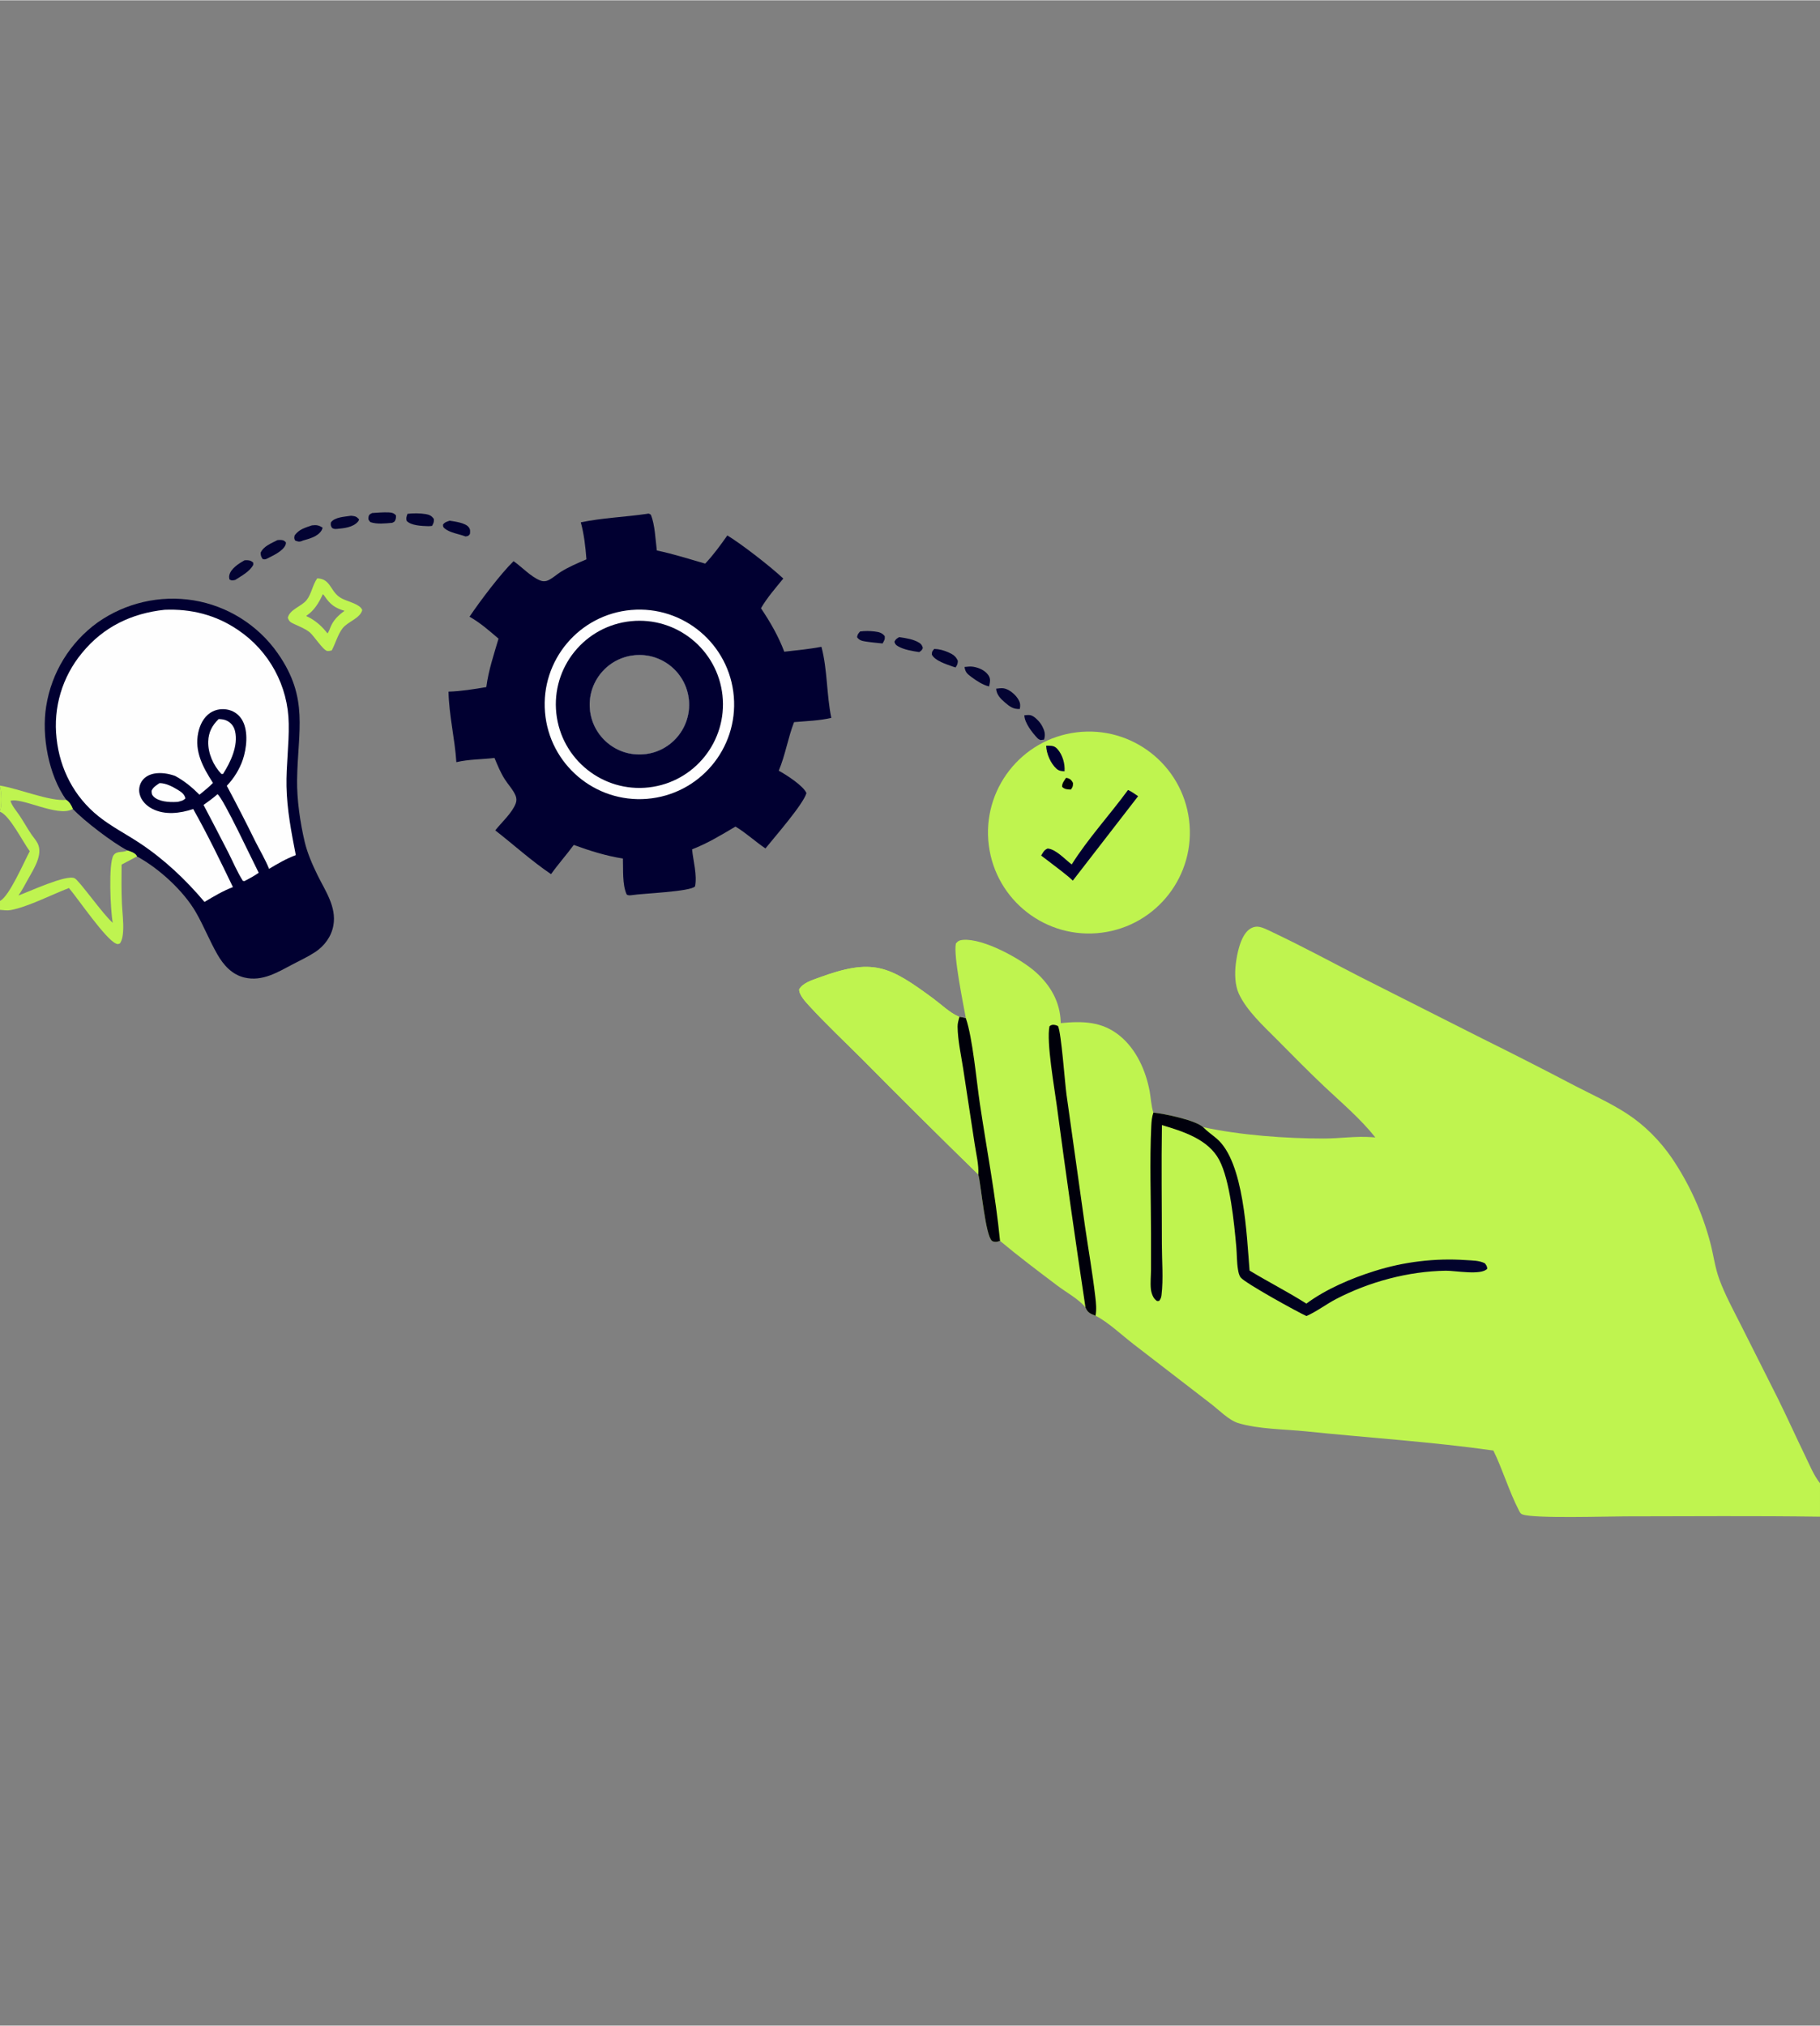 <?xml version="1.0" encoding="UTF-8"?> <svg xmlns="http://www.w3.org/2000/svg" xmlns:xlink="http://www.w3.org/1999/xlink" display="block" height="533" viewBox="0 0 1841 2048" width="479"><rect x="0" y="0" width="1841" height="2048" fill="#808080" stroke="none"/><linearGradient id="a" gradientUnits="userSpaceOnUse" x1="1135.12" x2="1466.8" y1="1200.71" y2="1350.22"><stop offset="0" stop-color="#000009"></stop><stop offset="1" stop-color="#02032f"></stop></linearGradient><path d="m653.701 519.416c2.599-.436 2.568-.667 4.7.824 4.169 10.517 4.553 24.829 6.007 36.124 16.606 3.466 32.657 8.616 48.939 13.282 8.075-8.54 15.624-18.837 22.376-28.484 14.259 8.591 44.16 31.821 56.603 43.588-7.806 9.596-16.366 19.317-22.583 30.024 9.411 13.995 17.594 28.143 23.591 43.967 12.639-1.488 25.057-2.615 37.591-4.951 6.135 23.136 5.099 48.313 9.987 71.867-12.116 2.817-25.299 3.206-37.684 4.28-6.191 15.894-8.655 32.745-15.493 49.112 7.29 3.948 24.866 15.186 28 22.628-3.126 11.33-32.418 44.684-41.446 55.971-10.467-7.028-19.343-15.518-30.341-22.097-14.389 8.549-28.224 16.953-43.88 23.025 1.1 11.601 5.325 26.043 3.006 37.452-4.499 5.365-53.453 7.158-63.68 8.822-2.201.255-3.411.558-5.442-.528-4.628-9.988-3.426-25.589-3.847-36.455-16.971-2.64-33.609-7.86-49.706-13.756-7.387 10.056-15.723 19.325-22.984 29.538-19.625-13.217-37.748-29.701-56.443-44.267 6.413-8.087 16.978-17.486 20.662-27.135 1.007-2.637.959-5.343-.089-7.957-2.309-5.758-7.694-11.405-11.049-16.732-4.239-6.732-7.257-14.081-10.288-21.409-12.825 1.589-26.005 1.258-38.595 4.279-1.492-23.763-7.478-47.513-7.917-71.321 12.547-.331 25.833-2.524 38.223-4.603 2.257-17.145 7.522-32.491 12.35-48.977-9.381-8.016-18.523-16.106-29.328-22.188 10.467-15.613 31.655-43.624 44.552-56.158 8.505 5.894 17.302 15.623 26.79 19.46 2.144.867 4.112 1.084 6.401.539 4.277-1.019 10.418-6.581 14.309-9.023 8.227-5.162 17.299-8.991 26.205-12.812-.982-12.751-2.329-25.044-5.686-37.442 21.625-4.495 44.288-5.31 66.189-8.487zm-2.172 243.021c27.602-2.613 47.885-27.069 45.349-54.679-2.537-27.609-26.936-47.96-54.552-45.501-27.726 2.47-48.175 26.986-45.628 54.705 2.546 27.718 27.12 48.099 54.831 45.475z" fill="#010031"></path><path d="m638.544 616.524c52.827-4.558 99.313 34.651 103.728 87.49 4.414 52.839-34.922 99.218-87.773 103.489-52.647 4.254-98.809-34.898-103.207-87.533-4.397-52.636 34.628-98.905 87.252-103.446zm12.985 145.913c27.602-2.613 47.885-27.069 45.349-54.679-2.537-27.609-26.936-47.96-54.552-45.501-27.726 2.47-48.175 26.986-45.628 54.705 2.546 27.718 27.12 48.099 54.831 45.475z" fill="#fefefe"></path><path d="m638.397 627.841c46.19-4.601 87.449 28.907 92.419 75.059 4.971 46.152-28.206 87.678-74.317 93.017-46.636 5.401-88.737-28.237-93.764-74.914-5.028-46.677 28.946-88.508 75.662-93.162zm13.132 134.596c27.602-2.613 47.885-27.069 45.349-54.679-2.537-27.609-26.936-47.96-54.552-45.501-27.726 2.47-48.175 26.986-45.628 54.705 2.546 27.718 27.12 48.099 54.831 45.475z" fill="#010031"></path><path d="m1088.98 740.253c55.87-6.896 106.77 32.721 113.81 88.567 7.03 55.845-32.46 106.85-88.29 114.025-56.02 7.2-107.25-32.46-114.31-88.503-7.057-56.044 32.73-107.169 88.79-114.089z" fill="#bff44f"></path><path d="m1141.03 798.543c3.58 1.508 6.96 4.155 10.23 6.276l-66.06 85.379c-7.05-6.654-15.31-12.43-22.94-18.43-3-2.337-6.02-4.637-9.08-6.898 2.06-3.376 2.84-5.523 6.51-7.11 8.32.523 17.84 11.194 24.39 16.104 16.22-25.901 38.74-50.395 56.95-75.321z" fill="#010031"></path><path d="m1058.23 753.783c.9-.034 1.81-.062 2.71-.036 3.87.112 6.14.51 8.82 3.553 5.09 5.766 7.65 14.781 7.06 22.383-3.26-.212-5.72-.401-8.22-2.685-5.95-5.436-10.09-15.183-10.37-23.215z" fill="#010031"></path><path d="m1078.32 786.33c.86.099 1.46.129 2.31.441 2.62.962 3.48 2.369 4.74 4.635.02 3.614-.2 3.883-2.11 6.716-3.66-.182-6.22-.128-8.89-2.773-.27-3.418 2.16-6.262 3.95-9.019z" fill="#00000a"></path><path d="m320.884 584.552c12.916.443 13.027 11.455 21.583 18.227 4.284 3.391 10.413 4.781 15.374 7.033 3.215 1.459 7.264 3.331 8.604 6.816-2.343 8.608-14.704 11.623-20.028 18.581-4.73 6.183-7.092 15.218-10.837 22.222-1.352.344-3.152.767-4.569.548-4.103-.635-13.638-15.472-17.569-18.721-4.561-3.768-10.317-5.918-15.639-8.409-3.778-1.767-5.224-2.407-6.671-6.429 1.855-8.483 13.768-11.404 18.949-17.825 4.992-6.187 6.026-15.337 10.803-22.043zm10.468 55.693.764-1.305c.837-1.461 1.357-2.884 1.955-4.449 2.883-7.533 7.985-12.45 14.441-17.087-9.746-2.923-14.442-6.4-20.132-14.784-.958-1.412-.495-.862-1.888-2l-.536 1.205c-3.253 7.16-8.349 15.296-14.92 19.739-.94.636-.573.273-1.187 1.166.28.125.563.243.841.373 6.994 3.261 13.422 8.479 18.331 14.38.771.927 1.565 1.83 2.331 2.762z" fill="#bff44f" fill-opacity=".988"></path><g fill="#010031"><path d="m315.454 530.995c4.636-.631 7.047-.151 10.838 2.283-.199 1.043-.497 1.994-1.076 2.9-4.029 6.296-12.287 8.298-18.962 10.173-.22.113-.431.245-.66.34-2.827 1.18-4.511.697-7.129-.446-1.116-2.387-.913-2.649-.38-5.269 4.76-6.181 10.235-7.512 17.369-9.981z" fill-opacity=".976"></path><path d="m412.226 519.284c5.817-.645 12.685-.667 18.463.294 3.788.63 5.948 1.769 8.165 4.899.377 3.006-.468 4.482-1.816 7.036-1.391.182-2.63.331-4.039.287-6.156-.191-17.24-.53-21.663-5.397-.756-2.861-.076-4.468.89-7.119z" fill-opacity=".973"></path><path d="m280.616 545.888c1.107-.088 2.296-.234 3.413-.16 2.562.171 3.419.581 5.162 2.418-.004.933.062 1.444-.305 2.396-2.577 6.677-13.64 11.437-19.524 14.426-1.877.607-1.921.418-3.727.025-1.631-2.631-1.863-3.227-2.025-6.31 3.04-6.761 10.782-9.515 17.006-12.795z" fill-opacity=".973"></path><path d="m1007.62 696.115c2.39-.257 5.1-.712 7.49-.386 5.06.69 11.17 5.615 13.98 9.739 2.72 3.993 3.36 6.397 2.49 11.156-6.55.416-10.28-2.448-15.09-6.606-4.51-3.899-8.38-7.767-8.87-13.903z" fill-opacity=".969"></path><path d="m945.011 655.906c4.897.091 9.543 1.406 14.022 3.332 4.599 1.977 7.963 4.058 9.887 8.785-.235 3.329-.586 3.939-2.311 6.627-.928-.264-1.851-.549-2.762-.869-6.224-2.187-18.512-6.06-21.264-12.2.081-3.162.371-3.219 2.428-5.675z" fill-opacity=".973"></path><path d="m975.668 674.148c2.916-.282 6.046-.691 8.952-.195 5.784.989 11.817 3.657 15.205 8.613 2.575 3.764 1.525 7.115.675 11.266-6.109-1.338-12.694-5.675-17.678-9.393-4.319-3.22-6.399-4.803-7.154-10.291z" fill-opacity=".973"></path><path d="m247.403 566.25c3.767-.074 5.968-.219 8.77 2.441l-.001 2.211c-3.561 6.808-11.835 11.071-18.118 15.169-.14.044-.276.102-.419.133-2.449.521-3.374.754-5.54-.551-.33-1.56-.481-2.735-.13-4.327 1.476-6.712 10.044-12.071 15.438-15.076z" fill-opacity=".976"></path><path d="m454.887 526.249c5.296.869 15.862 2.094 19.312 6.674 1.716 2.28 1.387 4.032 1.169 6.724-1.706 2.265-1.686 2.072-4.512 2.521-6.447-2.486-15.942-3.66-21.188-8.205-1.55-1.342-1.472-1.796-1.566-3.708 1.726-2.565 4.01-3.053 6.785-4.006z" fill-opacity=".988"></path><path d="m1036.18 722.987c1.84-.129 4.03-.42 5.85-.138 4.12.642 9.7 6.732 11.67 10.252 2.8 5.036 4.11 8.927 2.41 14.52l-3.62.442c-1.18-.466-2.14-.969-3.04-1.897-5.1-5.258-13.25-15.701-13.27-23.179z" fill-opacity=".98"></path><path d="m376.48 518.501c5.514-.312 11.239-.891 16.757-.628 3.253.155 5.202.661 7.329 3.045-.004 1.389.029 2.681-.427 4.015-.825 2.413-1.199 2.353-3.382 3.458-6.977.597-15.38 1.635-22.055-.704-1.663-1.838-2.409-2.484-1.933-5.194.459-2.608 1.605-2.897 3.711-3.992z" fill-opacity=".973"></path><path d="m354.785 521.283c.316.01.635-.004.949.031 3.992.439 4.921.813 7.521 3.641-.225.971-.695 1.77-1.373 2.506-5.151 5.583-13.597 6.354-20.631 7.063-2.344.169-3.436.281-5.452-1.004-1.396-2.536-1.415-2.702-1.051-5.577 3.948-5.417 13.753-5.614 20.037-6.66z" fill-opacity=".976"></path><path d="m909.557 643.971c6.903 1.047 14.397 2.041 20.421 5.816 2.069 1.297 2.94 2.9 3.512 5.233-1.067 2.421-1.475 2.612-3.705 4.098-6.765-1.009-15.476-2.422-21.418-5.896-2.231-1.304-2.934-2.185-3.637-4.618 1.453-2.755 2.244-3.049 4.827-4.633z" fill-opacity=".973"></path><path d="m869.988 638.287c4.926-.673 9.821-.612 14.752-.009 4.337.53 7.497 1.236 10.242 4.784.303 3.473-.574 4.33-2.208 7.329-5.723-.597-11.526-1.079-17.209-1.975-3.811-.601-6.317-1.214-8.626-4.32.505-3.023 1.129-3.531 3.049-5.809z" fill-opacity=".969"></path></g><path d="m1391.23 1149.9c-14.91-18.79-33.66-34.62-51.08-51.01-16.65-15.68-32.73-32.14-48.85-48.36-13.16-13.23-30.37-28.94-38.2-46.05-3.94-8.598-4.2-20.302-3.11-29.581 1.23-10.479 4.67-28.238 13.36-35.139 2.55-2.034 5.79-3.197 9.08-2.97 4.54.315 11.01 3.8 15.1 5.734 29.78 14.077 58.86 29.826 88.14 44.872l123.16 62.224c31.7 15.69 63.22 31.75 94.55 48.19 17.41 8.97 35.76 17.32 52.21 27.97 17.91 11.6 33.47 27.36 45.54 44.9 17.64 26.08 30.76 54.95 38.82 85.39 3.24 12.19 4.85 25.44 9.19 37.23 5.91 16.03 14.41 31.5 22.09 46.76l37.14 73.78c9.36 18.9 18 38.18 27.23 57.15 4.55 9.34 8.94 20.43 15.4 28.53v33.85c-65.69-.97-131.46-.37-197.16-.33-17.33.01-91.39 2.4-103.64-1.89-2.28-.8-2.8-2.25-3.88-4.35-9.89-19.18-16.19-40.75-25.7-60.31-61.86-8.81-127.18-12.94-189.6-19.4-21.72-2.24-47.88-2.11-68.55-8.37-9.31-2.83-19.7-13.41-27.54-19.45l-78.71-60.65c-10.96-8.48-25.69-22.22-37.37-28.08-.22-.11-.45-.21-.68-.32l-1.03-.41c-4.81-1.94-7.05-3.12-9.13-8.03-6.67-8.3-19.55-15.31-28.22-21.86-19.61-14.81-39.38-29.65-58.22-45.42-.89.28-1.77.59-2.67.8-1.66.38-4.08.25-5.46-.81-6.595-5.07-10.884-54.69-13.603-66.15l-.238-.97c-39.404-38.41-78.458-77.18-117.157-116.3-17.956-17.96-36.719-35.54-53.889-54.24-3.572-3.89-10.381-11.17-10.175-16.66 3.607-6.481 12.977-9.279 19.602-11.718 55.118-20.289 71.018-12.26 116.209 21.088 7.45 5.5 16.536 14.22 24.923 17.83.474.21.955.39 1.433.59 2.201.36 4.36.64 6.465 1.41-2.609-14.24-12.818-64.184-10.076-75.612 2.07-2.6 3.912-3.36 7.163-3.64 20.432-1.759 58.513 19.093 73.643 32.655 14.81 13.276 24.41 29.837 25.19 49.907.03.54.03 1.08.05 1.62 22.01-2.17 41.9-1.87 59.89 12.94 16.59 13.65 26.07 34.93 30 55.68 1.3 6.9 1.59 15.31 3.83 21.86 10.99 1.08 42.23 7.5 50.25 14.7 37.57 8.19 83.99 11.56 122.31 11.52 16.06-.02 32.37-2.59 48.35-1.37 1.21.09 2.41.17 3.62.27z" fill="#bff44f"></path><path d="m989.599 1187.37c-39.404-38.41-78.458-77.18-117.157-116.3-17.956-17.96-36.719-35.54-53.889-54.24-3.572-3.89-10.381-11.17-10.175-16.66 3.607-6.481 12.977-9.279 19.602-11.718 55.118-20.289 71.018-12.26 116.209 21.088 7.45 5.5 16.536 14.22 24.923 17.83.474.21.955.39 1.433.59-.924 3.2-1.961 6.55-1.912 9.91.204 13.97 3.54 28.66 5.662 42.51l11.661 76.39c1.435 9.58 4.3 21.03 3.643 30.6z" fill="#bff44f"></path><path d="m1166.7 1124.78c10.99 1.08 42.23 7.5 50.25 14.7 4.06 4.19 9.24 7.73 13.71 11.53 27.89 23.68 30.38 98.05 33.33 133.5 18.92 11.52 38.78 21.51 57.45 33.42 19.73-14.63 45.48-25.61 68.86-32.91 29.88-9.45 61.26-13.22 92.53-11.1 6.33.44 13.51.28 19.21 3.27 1.51 2.16 2.19 2.76 2.37 5.45-5.92 6.97-32.64 1.89-41.85 2.02-37.83.54-77.37 11.13-110.94 28.58-10.26 5.33-19.5 12.59-30.1 17.25-8.89-3.97-61.81-33.16-66.42-38.88-1.81-2.23-2.39-5.51-2.85-8.27-1.24-7.45-1.02-15.38-1.7-22.93-2.13-23.76-6.26-67.02-17.28-87.8-11.13-20.98-36.73-28.86-57.95-35.21-.65 40.03-.05 80.17-.05 120.22 0 16.68 1.63 35.27-.36 51.73-.29 2.38-.87 4-2.44 5.88l-2.12.09c-1.75-1.33-2.87-2.4-3.89-4.38-1.25-2.45-2.03-5.1-2.31-7.83-.63-6.25.08-13.19.14-19.52v-36.6c-.04-36.04-1.46-72.69.27-108.65.23-4.69.58-9.09 2.14-13.56z" fill="url(#a)"></path><path d="m1098.01 1321.78c-10.26-67.88-19.93-135.84-29-203.88-2.34-17.97-10.71-64.61-7.42-80.42 1.76-1.5 3.18-1.7 5.51-1.34 1.07.16 2.18.72 3.15 1.15 3.34 7.39 6.83 56.54 8.53 69.07l18.68 132.98c3.47 23.8 7.67 47.65 10.46 71.53.76 6.45 1.44 12.91.25 19.35l-1.03-.41c-4.81-1.94-7.05-3.12-9.13-8.03z" fill="#00000a"></path><path d="m970.545 1027.96c2.201.36 4.36.64 6.465 1.41 6.927 20.13 10.725 63.45 14.183 86.57 6.869 45.96 15.837 92.36 20.377 138.56-.89.28-1.77.59-2.67.8-1.66.38-4.08.25-5.46-.81-6.595-5.07-10.884-54.69-13.603-66.15l-.238-.97c.657-9.57-2.208-21.02-3.643-30.6l-11.661-76.39c-2.122-13.85-5.458-28.54-5.662-42.51-.049-3.36.988-6.71 1.912-9.91z" fill="#00000a"></path><path d="m66.98 808.526c-17.816-25.016-25.161-64.682-20.238-94.767 5.382-33.936 24.041-64.339 51.862-84.505 28.162-19.87 62.975-27.947 97.01-22.507 34.564 5.652 65.378 25.03 85.444 53.735 31.626 45.283 20.185 77.763 19.465 127.628-.292 20.182 3.058 43.273 7.683 62.9 2.67 11.328 7.877 23.25 12.996 33.67 7.843 15.965 19.345 32.058 16.024 50.792-1.987 11.21-9.008 20.783-18.424 26.976-6.983 4.594-14.839 8.259-22.243 12.14-15.513 8.131-31.124 17.987-49.39 13.607-12.609-3.023-21.091-12.588-27.278-23.375-7.879-13.736-13.705-28.583-21.584-42.334-12.603-21.994-37.656-44.787-59.76-56.736-.105-.243-.178-.503-.314-.73-1.8-3-6.278-4.283-9.365-5.364-14.508-7.52-44.116-30.022-55.192-41.955-1.528-3.773-3.236-6.893-6.696-9.175z" fill="#010031"></path><path d="m166.559 616.335c26.793-1.085 51.826 5.164 74.12 20.358 31.658 21.238 50.862 56.672 51.374 94.789.419 21.116-2.662 42.237-2.241 63.447.467 23.564 4.921 46.429 9.393 69.49-9.497 3.491-18.387 8.685-27.03 13.882-3.76-9.407-9.381-18.775-13.943-27.854-9.274-18.886-18.884-37.606-28.823-56.15 7.007-7.187 12.946-16.756 16.166-26.269 3.904-11.533 5.74-28.333-.16-39.396-2.952-5.534-7.82-9.473-13.908-11.042-6.316-1.629-13.259-.716-18.738 2.896-6.784 4.471-10.605 12.285-12.238 20.033-4.046 19.194 4.873 35.254 14.887 50.887-4.148 4.349-9.012 8.087-13.635 11.925-7.59-7.562-15.219-13.905-24.654-19.001-6.535-2.35-14.322-3.651-21.218-2.339-5.049.961-9.715 3.422-12.552 7.828-2.481 3.887-3.222 8.635-2.044 13.094 1.69 6.54 6.739 11.58 12.614 14.622 12.858 6.658 28.331 4.687 41.508.264 14.453 25.639 27.416 52.432 40.18 78.949-10.022 3.806-19.567 9.493-28.748 14.992-19.092-22.594-40.723-43.033-65.427-59.419-13.844-9.182-28.795-16.765-41.801-27.172-24.526-19.624-39.123-47.745-42.416-78.834-3.534-31.111 5.785-62.316 25.801-86.394 21.447-26.274 50.152-40.055 83.533-43.586z" fill="#fefefe"></path><path d="m220.031 802.818c5.816 3.955 35.905 68.38 41.682 79.463-4.618 3.223-9.397 5.802-14.394 8.381l-1.585-.157c-5.744-8.961-10.067-19.343-14.878-28.851-8.228-16.046-16.549-32.044-24.963-47.993 4.888-3.454 9.632-6.898 14.138-10.843z" fill="#fefefe"></path><path d="m221.147 726.849c3.266.094 5.968.332 8.888 1.927 4.131 2.257 6.665 5.771 7.733 10.338 3.414 14.608-4.544 31.334-12.203 43.266l-1.658-.085c-8.073-8.434-13.629-20.967-13.265-32.765.293-9.471 3.918-16.212 10.505-22.681z" fill="#fefefe"></path><path d="m161.336 791.615c6.579-.071 13.609 3.743 19.093 7.149 3.45 2.142 6.22 4.19 7.132 8.285-2.329 2.439-4.368 2.572-7.569 3.492l-1.52.095c-7.139.423-18.116-.181-23.382-5.68-1.756-1.835-1.708-3.248-1.759-5.661 1.581-3.644 4.874-5.443 8.005-7.68z" fill="#fefefe"></path><path d="m0 794.117c18.384 2.84 50.696 16.255 66.98 14.409 3.459 2.282 5.168 5.402 6.696 9.175-.249.139-.496.283-.748.417-14.805 7.929-50.865-12.301-62.315-8.581 1.452 5.048 5.927 10.047 8.879 14.439 4.191 6.235 7.824 12.836 12.005 19.071 2.132 3.181 4.999 6.249 6.676 9.687 5.542 11.364-4.281 25.99-9.701 35.802-3.102 5.615-6.137 11.404-9.786 16.678 10.446-3.668 48.601-21.617 56.832-17.388 4.874 2.504 28.836 36.805 38.543 45.022-2.336-11.784-4.56-60.178.739-68.249 1.246-1.898 2.944-2.705 5.134-3.139 3.159-.625 6.017-.158 8.935-1.804 3.087 1.081 7.565 2.364 9.365 5.364.136.227.209.487.314.73-5.214 2.701-10.401 5.454-15.561 8.257-.14 13.048-.259 26.212.322 39.247.414 9.303 1.831 18.968 1.222 28.258-.274 4.179-.811 8.506-3.098 12.086-1.9.827-2.208 1.127-4.227.225-10.761-4.808-38.267-45.311-47.475-56.147-17.057 6.523-41.727 19.19-58.883 22.309-3.486.633-7.34.11-10.847-.223v-9.052c9.277-4.404 24.305-39.473 30.109-50.226-7.075-9.47-20.371-36.37-30.109-39.946v-.758c2.19-6.27 1.648-18.105 0-24.51z" fill="#bff44f" fill-opacity=".988"></path><path d="m0 795.27c1.648 6.405 2.19 18.24 0 24.51z" fill="#bff44f"></path></svg> 